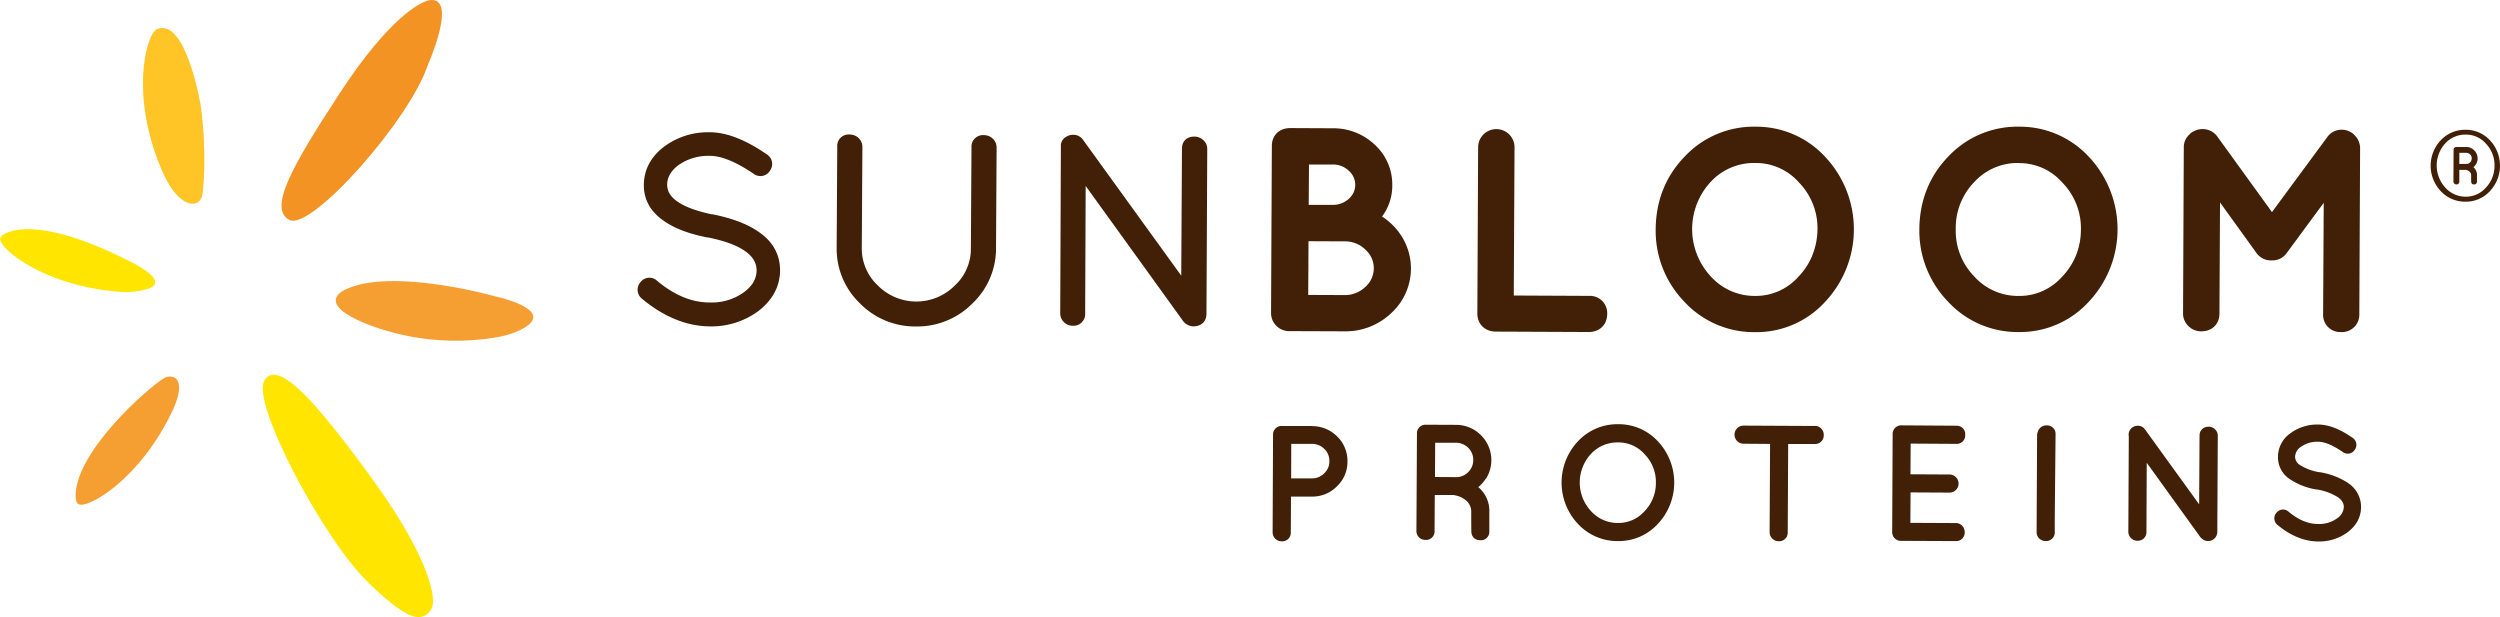 <svg xmlns="http://www.w3.org/2000/svg" id="Ebene_1" data-name="Ebene 1" viewBox="0 0 977.36 241.23"><defs><style>.cls-1{fill:#412007;}.cls-2{fill:#ffc426;}.cls-3{fill:#f59e32;}.cls-4{fill:#ffe500;}.cls-5{fill:#f39323;}</style></defs><path class="cls-1" d="M603.07,214l8.09,0a6.76,6.76,0,0,1,4.87,2,6.38,6.38,0,0,1,1.94,4.8,6.21,6.21,0,0,1-2,4.69,6.5,6.5,0,0,1-4.83,2l-8.11,0Zm8.17-7-11.75,0a3.32,3.32,0,0,0-3.54,3.48l-.17,38.08a3.53,3.53,0,0,0,3.53,3.54,3.35,3.35,0,0,0,3.58-3.49l.08-14,8.22,0a13.43,13.43,0,0,0,9.72-4,13.06,13.06,0,0,0,4.13-9.66,13.23,13.23,0,0,0-4-9.82,13.63,13.63,0,0,0-9.78-4.06" transform="translate(-98.26 -40.47)"></path><path class="cls-1" d="M659.33,213.56l8.09,0a6.81,6.81,0,0,1,4.87,2,6.71,6.71,0,0,1,0,9.44,6.47,6.47,0,0,1-4.65,2l-8.38-.05Zm19.83,14.11a13.67,13.67,0,0,0-1.87-17,13.64,13.64,0,0,0-9.79-4.11l-11.88-.05h-.13a3.32,3.32,0,0,0-3.28,3.48L652,248.08a3.45,3.45,0,0,0,1,2.46,3.52,3.52,0,0,0,2.51,1,3.31,3.31,0,0,0,3.58-3.48l.08-14.07,7.48,0,.43.12a9.3,9.3,0,0,1,3.86,1.65,5.8,5.8,0,0,1,2.49,5.11v3s0,4.89.12,5.17.08.27.08.27a3.14,3.14,0,0,0,2.37,2.26s.63.09.87.09.79,0,.79,0a3.3,3.3,0,0,0,2.84-3.44c0-3.81,0-6.28,0-7.47a12.08,12.08,0,0,0-4.32-9.84,13.54,13.54,0,0,0,2.91-3.29" transform="translate(-98.26 -40.47)"></path><path class="cls-1" d="M730.94,213.43a13.61,13.61,0,0,1,10.31,4.66,15.48,15.48,0,0,1,4.37,11.14,15.82,15.82,0,0,1-4.46,11.13,13.63,13.63,0,0,1-10.38,4.56,14,14,0,0,1-10.54-4.65,16.43,16.43,0,0,1,0-22.35,14.05,14.05,0,0,1,10.59-4.49Zm-.08-7.12a21.09,21.09,0,0,0-15.65,6.61,23.58,23.58,0,0,0-.14,32.28,21,21,0,0,0,15.69,6.8h.1a20.69,20.69,0,0,0,15.51-6.7,23.56,23.56,0,0,0,.15-32.17,20.83,20.83,0,0,0-15.66-6.82" transform="translate(-98.26 -40.47)"></path><path class="cls-1" d="M807.75,207l-27.85-.14a3.54,3.54,0,0,0,0,7.08l10.36.08-.18,34.5a3.55,3.55,0,0,0,3.54,3.54,3.33,3.33,0,0,0,3.54-3.49l.18-34.53,10.36,0a3.35,3.35,0,0,0,3.54-3.54,3.45,3.45,0,0,0-1-2.49,3.39,3.39,0,0,0-2.45-1.05" transform="translate(-98.26 -40.47)"></path><path class="cls-1" d="M863.05,214a3.3,3.3,0,0,0,3.49-3.53,3.37,3.37,0,0,0-.9-2.57,3.44,3.44,0,0,0-2.58-1l-21.33-.14a3.35,3.35,0,0,0-3.55,3.53L838,248.37a3.38,3.38,0,0,0,3.21,3.54l21.6.1h0a3.32,3.32,0,0,0,3.53-3.49,3.69,3.69,0,0,0-1-2.56,3.49,3.49,0,0,0-2.49-1l-17.74-.09.07-11.9,15.23.08a3.54,3.54,0,0,0,0-7.08l-15.26-.08.07-12Z" transform="translate(-98.26 -40.47)"></path><path class="cls-1" d="M961.69,207.32a3.33,3.33,0,0,0-3.53,3.48L958,237.63l-21.08-29.16a3.36,3.36,0,0,0-2.93-1.56,3.57,3.57,0,0,0-2,.6l-.14.1a3.46,3.46,0,0,0-1.35,3.46l-.18,37.25a3.53,3.53,0,0,0,3.54,3.55,3.36,3.36,0,0,0,3.54-3.49l.11-27,20.84,28.9a2.83,2.83,0,0,0,.67.7,3.59,3.59,0,0,0,6.08-2.48l.19-37.71a3.35,3.35,0,0,0-1.12-2.52,3.6,3.6,0,0,0-2.47-1" transform="translate(-98.26 -40.47)"></path><path class="cls-1" d="M1016.08,229.2a28.45,28.45,0,0,0-10.85-4.12l-.26,0a20.29,20.29,0,0,1-7.46-2.76,3.88,3.88,0,0,1-2-3.24,4.88,4.88,0,0,1,2.26-3.91,11,11,0,0,1,6.79-2c2.51,0,5.73,1.36,9.58,4a3.23,3.23,0,0,0,4.74-.93,3.25,3.25,0,0,0-.93-4.63c-5-3.49-9.4-5.17-13.45-5.17a17.52,17.52,0,0,0-10.68,3.32,11.26,11.26,0,0,0-5,9.32,10.19,10.19,0,0,0,4.92,8.89,26,26,0,0,0,10.11,3.86l.26,0a22.29,22.29,0,0,1,8.11,3c2.09,1.48,2.33,2.92,2.33,3.86a5.54,5.54,0,0,1-2.61,4.42,11.79,11.79,0,0,1-7.33,2.21h-.14c-3.84,0-7.69-1.61-11.47-4.77a3.22,3.22,0,0,0-4.81.44,3.26,3.26,0,0,0,.47,4.71c5.08,4.22,10.4,6.4,15.86,6.46h.09a18.76,18.76,0,0,0,11.37-3.56c3.5-2.64,5.29-6,5.32-9.88a11.11,11.11,0,0,0-5.19-9.47" transform="translate(-98.26 -40.47)"></path><path class="cls-1" d="M901.87,210.3a3.31,3.31,0,0,0-3.49-3.52,3.55,3.55,0,0,0-2.57,1,4.11,4.11,0,0,0-.38.45h0a3.51,3.51,0,0,0-.48,1,3.41,3.41,0,0,0-.3,1.4l-.19,37.84a3.47,3.47,0,0,0,1,2.51,3.52,3.52,0,0,0,2.55,1,3.32,3.32,0,0,0,3.54-3.48l0-4.49Z" transform="translate(-98.26 -40.47)"></path><path class="cls-1" d="M403.22,146.21c-.05,6.32-3,11.69-8.65,16a31,31,0,0,1-18.77,5.86h-.15c-9-.11-17.92-3.74-26.4-10.8a4.46,4.46,0,0,1-.64-6.43,4.34,4.34,0,0,1,3.54-1.79,4.22,4.22,0,0,1,3,1.2c6.72,5.62,13.59,8.47,20.43,8.47h.24a21.41,21.41,0,0,0,13.28-4c3.28-2.44,4.9-5.21,4.95-8.49,0-3-1.47-5.45-4.5-7.6-3.2-2.25-8-4-14.43-5.33l-.34,0c-7.19-1.41-12.87-3.57-16.89-6.42-5.31-3.59-8-8.39-7.92-14.23s2.73-11,8.13-15a28.65,28.65,0,0,1,17.57-5.47h.15c6.45,0,13.92,2.91,22.23,8.64a4.43,4.43,0,0,1,1.25,6.34,4.36,4.36,0,0,1-6.42,1.24c-6.78-4.6-12.53-7-17.08-7h-.13a20.21,20.21,0,0,0-12.22,3.66c-2.93,2.24-4.36,4.74-4.36,7.65,0,2.55,1.33,4.69,3.93,6.52,2.86,2,7.35,3.72,13.36,5l.33,0c7.73,1.53,13.83,3.85,18.14,6.89C400.4,134.85,403.22,140,403.22,146.21Z" transform="translate(-98.26 -40.47)"></path><path class="cls-1" d="M487.88,98.14l-.23,39.37a29.57,29.57,0,0,1-9.23,21.59,30.31,30.31,0,0,1-22,9h-.16a30.2,30.2,0,0,1-21.91-9.13,29.48,29.48,0,0,1-9-21.76l.23-39.37a4.44,4.44,0,0,1,4.8-4.78,5,5,0,0,1,3.6,1.44,4.77,4.77,0,0,1,1.43,3.44l-.24,39.3A19.77,19.77,0,0,0,441.36,152a21.21,21.21,0,0,0,30.12.15,19.51,19.51,0,0,0,6.34-14.69l.24-39.29a4.51,4.51,0,0,1,4.87-4.87,5,5,0,0,1,3.44,1.36A4.8,4.8,0,0,1,487.88,98.14Z" transform="translate(-98.26 -40.47)"></path><path class="cls-1" d="M570.23,98.68l-.31,64.6c-.09,2.91-2,4.7-5,4.78h-.13a5.22,5.22,0,0,1-4.24-2.41l-37.85-52.48-.2,49.87a4.58,4.58,0,0,1-4.88,4.78,4.87,4.87,0,0,1-4.87-4.87L513,99c0-.36,0-.69,0-1,0-.12,0-.23,0-.34s0-.34,0-.49a4,4,0,0,1,1.77-3.05L515,94a5,5,0,0,1,2.8-.84,4.62,4.62,0,0,1,4,2.16l38.26,52.92.28-49.59c0-3,1.86-4.78,4.87-4.78a5.06,5.06,0,0,1,3.44,1.36A4.49,4.49,0,0,1,570.23,98.68Z" transform="translate(-98.26 -40.47)"></path><path class="cls-1" d="M645.08,131.18a25.4,25.4,0,0,0-6.52-6.06,20,20,0,0,0,4-12.21,21,21,0,0,0-6.81-15.83,23.43,23.43,0,0,0-16.35-6.46l-16.68-.08c-4.33,0-7.24,2.8-7.24,7l-.31,65.31a7.07,7.07,0,0,0,7.06,7.07l21.62.08a25.82,25.82,0,0,0,18.24-7.06,23.63,23.63,0,0,0,3-31.74Zm-21.25,24.65-14.13-.06.11-21,14.08.06a11.29,11.29,0,0,1,8.12,3.18,9.72,9.72,0,0,1,0,14.64A11.5,11.5,0,0,1,623.83,155.83ZM610,104.78h9.3a8.85,8.85,0,0,1,6.32,2.5,7.26,7.26,0,0,1,1.82,8.43,7.77,7.77,0,0,1-1.87,2.47,8.85,8.85,0,0,1-6.26,2.37l-9.42,0Z" transform="translate(-98.26 -40.47)"></path><path class="cls-1" d="M726.58,163.26v.15c-.12,4.1-3,6.86-7.23,6.86l-36.48-.16c-4.22-.12-7.05-3-7.05-7.09l.31-65.22a7.12,7.12,0,0,1,14.23,0L690.06,156l29.38.14A6.76,6.76,0,0,1,726.58,163.26Z" transform="translate(-98.26 -40.47)"></path><path class="cls-1" d="M812,102a36.63,36.63,0,0,0-27.41-12h-.16a37,37,0,0,0-27.51,11.63c-7.44,7.67-11.26,17.21-11.38,28.36a39.87,39.87,0,0,0,11.1,28.33,37.06,37.06,0,0,0,27.63,12h.16a36.33,36.33,0,0,0,27.3-11.8A41.37,41.37,0,0,0,812,102Zm-5.19,38.25a26.26,26.26,0,0,1-5.47,8.4,22.28,22.28,0,0,1-16.91,7.51h-.13A23,23,0,0,1,767,148.45a27.14,27.14,0,0,1,.06-36.89,23,23,0,0,1,17.4-7.37h.13a22.41,22.41,0,0,1,17,7.66,25.56,25.56,0,0,1,7.2,18.36A27.62,27.62,0,0,1,806.81,140.2Z" transform="translate(-98.26 -40.47)"></path><path class="cls-1" d="M915.08,102a36.63,36.63,0,0,0-27.41-12h-.16A37,37,0,0,0,860,101.59c-7.44,7.66-11.26,17.2-11.38,28.36a39.87,39.87,0,0,0,11.1,28.33,37,37,0,0,0,27.64,12h.15a36.33,36.33,0,0,0,27.3-11.8,41.37,41.37,0,0,0,.27-56.52Zm-27.57,2.24h.13a22.33,22.33,0,0,1,16.93,7.66,25.49,25.49,0,0,1,7.21,18.36,27.41,27.41,0,0,1-1.89,10,26.26,26.26,0,0,1-5.47,8.4,22.28,22.28,0,0,1-16.91,7.51h-.12a23,23,0,0,1-17.34-7.66,25.44,25.44,0,0,1-7.2-18.47,25.73,25.73,0,0,1,7.25-18.42A23,23,0,0,1,887.51,104.19Z" transform="translate(-98.26 -40.47)"></path><path class="cls-1" d="M1020.93,98.37l-.31,64.92a6.78,6.78,0,0,1-7.07,7,6.7,6.7,0,0,1-7.08-7.08l.24-43.46-14.4,19.53a6.85,6.85,0,0,1-5.79,3h-.23a7,7,0,0,1-6-3.07l-14.13-19.61L965.94,163c0,4.17-2.85,7-7.08,7a7,7,0,0,1-5-2,6.72,6.72,0,0,1-2.15-5L952,98a6.55,6.55,0,0,1,2.2-4.94,4.53,4.53,0,0,1,1.49-1.18l1-.45a7.35,7.35,0,0,1,2.64-.49,7,7,0,0,1,5.79,2.93l21.35,29.51L1008,94.19a6.8,6.8,0,0,1,5.73-3,7.18,7.18,0,0,1,4,1.22l.33.22.34.33a14.9,14.9,0,0,1,1.19,1.32l.35.54A7.34,7.34,0,0,1,1020.93,98.37Z" transform="translate(-98.26 -40.47)"></path><path class="cls-2" d="M176.87,118.11c1.17-1.64,2.22-19-.08-36.09,0,0-5.66-34.53-17-30.23-4.6,1.76-11.11,27.37,2.65,57.25,5.72,12,12.5,12.86,14.39,9.07" transform="translate(-98.26 -40.47)"></path><path class="cls-3" d="M163.34,187.89c3.49-1,7.63,1.4,2.63,12.56-12.76,27.54-33.86,39.36-37.13,37.06-1.64-1.14-.79-6.09-.79-6.09,3-18.38,32.39-43,35.29-43.53" transform="translate(-98.26 -40.47)"></path><path class="cls-4" d="M155,153.65a27.75,27.75,0,0,1-8.61,1c-30.3-1.84-49-17.18-48-21.06.47-1.94,5.39-3,5.39-3,12.15-2.57,31,4.94,42.74,10.84,0,0,20.84,9.24,8.53,12.22" transform="translate(-98.26 -40.47)"></path><path class="cls-4" d="M260.15,281.54c.93.07,4.41,1.08,6.76-3s-1.29-20.7-22.79-50.37-37.36-48-42.56-38.82c-5,8.88,23.31,62.16,40.46,78.64,0,0,11.91,12.14,18.13,13.5" transform="translate(-98.26 -40.47)"></path><path class="cls-3" d="M304.7,167.6c-2.35,1.82-6.45,3.79-13.11,4.87a96.56,96.56,0,0,1-48.22-4.67c-24-9.1-9.48-14.38-9.48-14.38,13.85-6.34,41.45-1.53,57.94,2.91,0,0,21.47,4.59,12.87,11.27" transform="translate(-98.26 -40.47)"></path><path class="cls-5" d="M267,40.47c-4.18,0-17.11,7.71-35.69,36.1s-28.39,45.5-19.9,49.88,47-39,54.13-60.63c0,0,11.33-25.41,1.46-25.35" transform="translate(-98.26 -40.47)"></path><path class="cls-1" d="M1059.74,100.21h2.62a2.22,2.22,0,0,1,1.58.65,2.06,2.06,0,0,1,.63,1.56,2.1,2.1,0,0,1-.63,1.51,2.08,2.08,0,0,1-1.51.64h-2.72Zm6.43,4.58a4.42,4.42,0,0,0-.61-5.53,4.4,4.4,0,0,0-3.17-1.33l-3.86,0h0a1.08,1.08,0,0,0-1.06,1.13l-.06,12.38a1.09,1.09,0,0,0,.33.79,1.13,1.13,0,0,0,.82.34,1.08,1.08,0,0,0,1.16-1.13l0-4.57h2.42l.14,0a3,3,0,0,1,1.25.54,1.88,1.88,0,0,1,.81,1.66v1s0,1.59.05,1.68,0,.08,0,.08a1,1,0,0,0,.77.74l.28,0,.26,0a1.06,1.06,0,0,0,.92-1.11c0-1.24,0-2,0-2.42a3.93,3.93,0,0,0-1.4-3.2,4.41,4.41,0,0,0,.94-1.07" transform="translate(-98.26 -40.47)"></path><path class="cls-1" d="M1062.32,93.09a10.28,10.28,0,0,1,7.84,3.59,12,12,0,0,1,3.31,8.58,12.22,12.22,0,0,1-3.39,8.58,10.27,10.27,0,0,1-7.88,3.52,10.58,10.58,0,0,1-8-3.59,12.81,12.81,0,0,1,0-17.22,10.58,10.58,0,0,1,8-3.46Zm-.2-1.89a13,13,0,0,0-9.63,4.07,14.5,14.5,0,0,0-.09,19.86,13,13,0,0,0,9.66,4.19h.06a12.72,12.72,0,0,0,9.55-4.13,14.5,14.5,0,0,0,.09-19.8,12.84,12.84,0,0,0-9.64-4.19" transform="translate(-98.26 -40.47)"></path></svg>